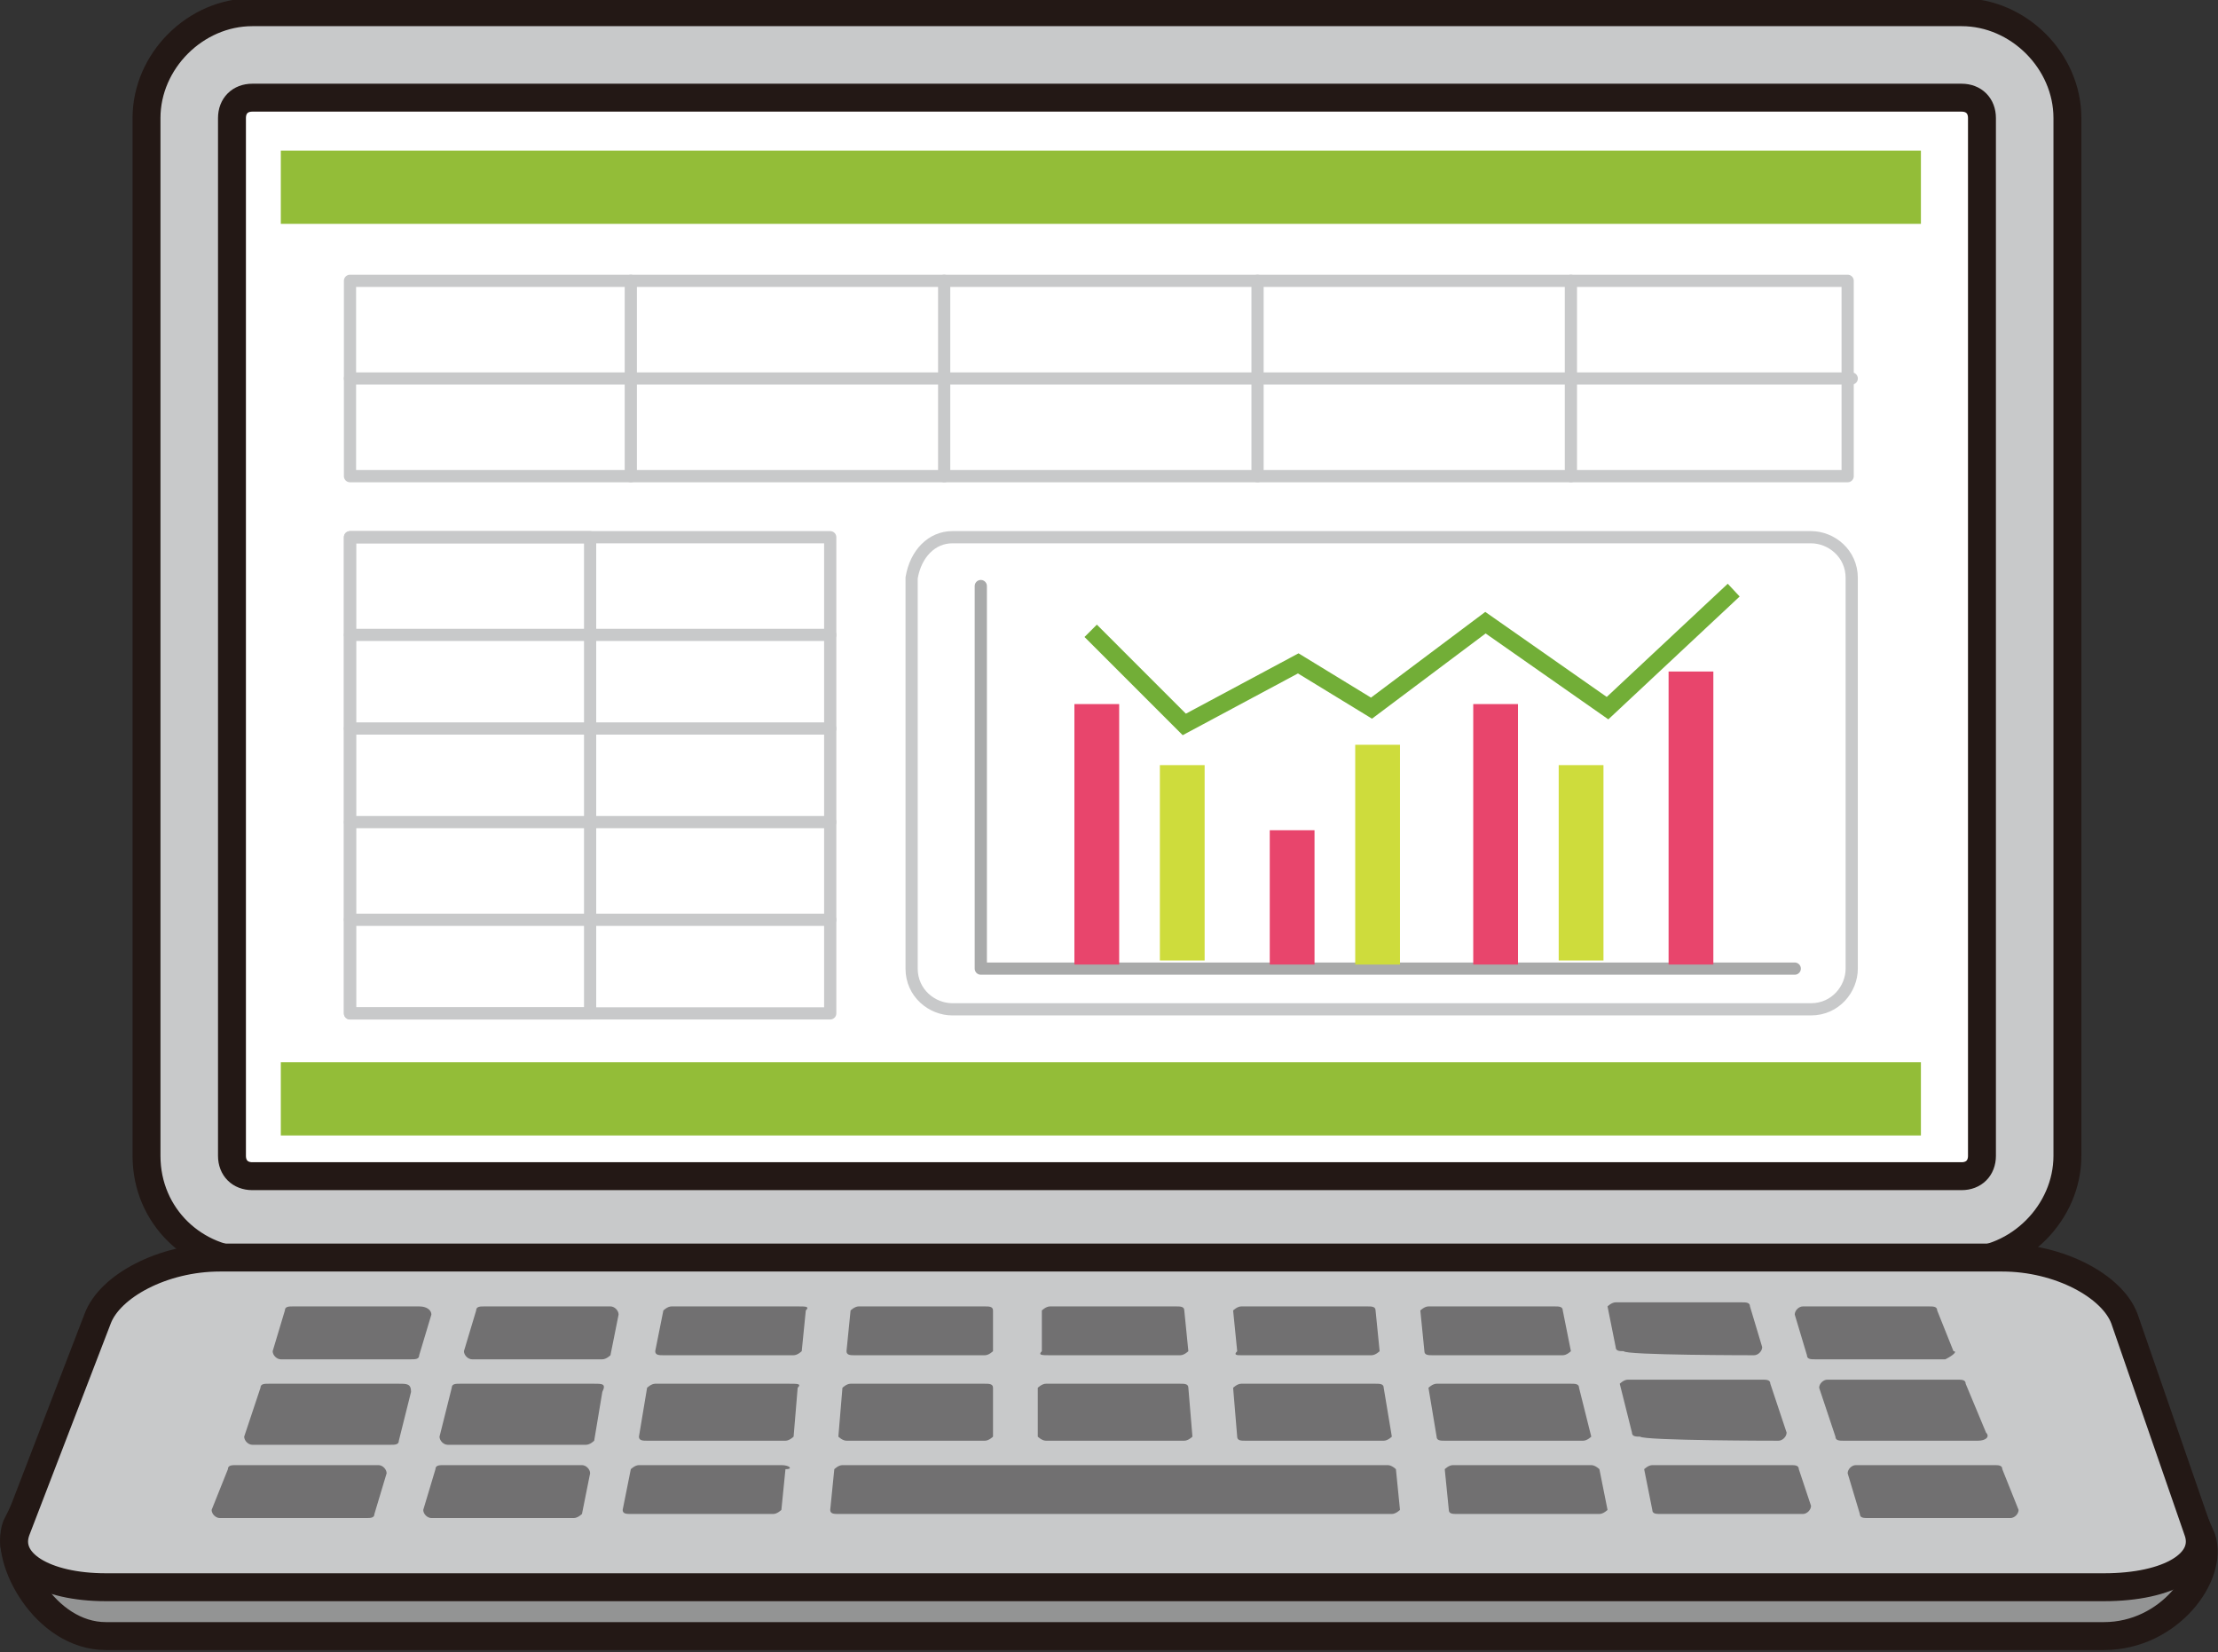 <?xml version="1.0" encoding="utf-8"?>
<!-- Generator: Adobe Illustrator 28.3.0, SVG Export Plug-In . SVG Version: 6.00 Build 0)  -->
<svg version="1.1" id="_レイヤー_2" xmlns="http://www.w3.org/2000/svg" xmlns:xlink="http://www.w3.org/1999/xlink" x="0px"
	 y="0px" viewBox="0 0 54.5 40.6" style="enable-background:new 0 0 54.5 40.6;" xml:space="preserve">
<rect x="0" y="0" width="54.5" height="40.6" fill="#333333" stroke="none"/>
<style type="text/css">
	.st0{clip-path:url(#SVGID_00000145054621508776868270000010360683506059159720_);}
	.st1{fill:#C8C9CA;stroke:#231815;stroke-width:0.686;stroke-linecap:round;stroke-linejoin:round;}
	.st2{fill:#FFFFFF;stroke:#231815;stroke-width:0.686;stroke-linecap:round;stroke-linejoin:round;}
	.st3{fill:#939494;stroke:#231815;stroke-width:0.686;stroke-linecap:round;stroke-linejoin:round;}
	.st4{fill:#717071;}
	.st5{fill:#93BD38;}
	.st6{fill:none;stroke:#C8C9CA;stroke-width:0.3;stroke-linecap:round;stroke-linejoin:round;}
	.st7{fill:none;stroke:#A9AAAA;stroke-width:0.3;stroke-linecap:round;stroke-linejoin:round;}
	.st8{fill:#E8456C;}
	.st9{fill:#CEDC3C;}
	.st10{fill:none;stroke:#72AE37;stroke-width:0.429;stroke-miterlimit:10;}
</style>
<g id="illust">
	<g>
		<defs>
			<rect id="SVGID_1_" x="-3.7" y="-10.7" width="61.9" height="61.9"/>
		</defs>
		<clipPath id="SVGID_00000029727152361925871210000010254120695082741684_">
			<use xlink:href="#SVGID_1_"  style="overflow:visible;"/>
		</clipPath>
		<g style="clip-path:url(#SVGID_00000029727152361925871210000010254120695082741684_);">
			<g>
				<g>
					<path class="st1" d="M6.2,31h42c1.4,0,2.6-1.2,2.6-2.6V2.9c0-1.4-1.2-2.6-2.6-2.6h-42c-1.4,0-2.6,1.2-2.6,2.6v25.5
						C3.6,29.9,4.8,31,6.2,31z"/>
					<path class="st2" d="M6.2,28.9c-0.3,0-0.5-0.2-0.5-0.5V2.9c0-0.3,0.2-0.5,0.5-0.5h42c0.3,0,0.5,0.2,0.5,0.5v25.5
						c0,0.3-0.2,0.5-0.5,0.5H6.2z"/>
					<path class="st3" d="M54.1,37.8l-1.9-4.3c-0.3-0.8-1.6-1.5-3-1.5H5.4c-1.4,0-2.7,0.7-3,1.5l-2,4c-0.3,0.8,0.7,2.7,2.2,2.7h49.1
						C53.3,40.2,54.4,38.7,54.1,37.8z"/>
					<path class="st1" d="M54,37.6l-1.8-5.2c-0.3-0.8-1.6-1.5-3-1.5H5.4c-1.4,0-2.7,0.7-3,1.5l-2,5.2C0.1,38.4,1.1,39,2.6,39h49.1
						C53.3,39,54.3,38.4,54,37.6L54,37.6z"/>
					<g>
						<path class="st4" d="M9.8,34H6.6c-0.1,0-0.2,0-0.2,0.1l-0.4,1.2c0,0.1,0.1,0.2,0.2,0.2h3.4c0.1,0,0.2,0,0.2-0.1l0.3-1.2
							C10.1,34,10,34,9.8,34z"/>
						<path class="st4" d="M9.3,36H5.8c-0.1,0-0.2,0-0.2,0.1l-0.4,1c0,0.1,0.1,0.2,0.2,0.2H9c0.1,0,0.2,0,0.2-0.1l0.3-1
							C9.5,36.1,9.4,36,9.3,36L9.3,36z"/>
						<path class="st4" d="M14.3,36h-3.4c-0.1,0-0.2,0-0.2,0.1l-0.3,1c0,0.1,0.1,0.2,0.2,0.2h3.5c0.1,0,0.2-0.1,0.2-0.1l0.2-1
							C14.5,36.1,14.4,36,14.3,36z"/>
						<path class="st4" d="M14.6,34h-3.3c-0.1,0-0.2,0-0.2,0.1l-0.3,1.2c0,0.1,0.1,0.2,0.2,0.2h3.4c0.1,0,0.2-0.1,0.2-0.1l0.2-1.2
							C14.9,34,14.8,34,14.6,34z"/>
						<path class="st4" d="M20.8,35.4h3.4c0.1,0,0.2-0.1,0.2-0.1l0-1.2c0-0.1-0.1-0.1-0.2-0.1h-3.3c-0.1,0-0.2,0.1-0.2,0.1l-0.1,1.2
							C20.6,35.3,20.7,35.4,20.8,35.4L20.8,35.4z"/>
						<path class="st4" d="M10.3,32.1H7.2c-0.1,0-0.2,0-0.2,0.1l-0.3,1c0,0.1,0.1,0.2,0.2,0.2h3.2c0.1,0,0.2,0,0.2-0.1l0.3-1
							C10.6,32.2,10.5,32.1,10.3,32.1L10.3,32.1z"/>
						<path class="st4" d="M15,32.1h-3.1c-0.1,0-0.2,0-0.2,0.1l-0.3,1c0,0.1,0.1,0.2,0.2,0.2h3.2c0.1,0,0.2-0.1,0.2-0.1l0.2-1
							C15.2,32.2,15.1,32.1,15,32.1L15,32.1z"/>
						<path class="st4" d="M30.5,34c-0.1,0-0.2,0.1-0.2,0.1l0.1,1.2c0,0.1,0.1,0.1,0.2,0.1H34c0.1,0,0.2-0.1,0.2-0.1L34,34.1
							c0-0.1-0.1-0.1-0.2-0.1C33.8,34,30.5,34,30.5,34z"/>
						<path class="st4" d="M30.5,33.3h3.2c0.1,0,0.2-0.1,0.2-0.1l-0.1-1c0-0.1-0.1-0.1-0.2-0.1h-3.1c-0.1,0-0.2,0.1-0.2,0.1l0.1,1
							C30.3,33.3,30.4,33.3,30.5,33.3z"/>
						<path class="st4" d="M21,33.3h3.2c0.1,0,0.2-0.1,0.2-0.1l0-1c0-0.1-0.1-0.1-0.2-0.1h-3.1c-0.1,0-0.2,0.1-0.2,0.1l-0.1,1
							C20.8,33.3,20.9,33.3,21,33.3L21,33.3z"/>
						<path class="st4" d="M25.7,35.4h3.4c0.1,0,0.2-0.1,0.2-0.1l-0.1-1.2c0-0.1-0.1-0.1-0.2-0.1h-3.3c-0.1,0-0.2,0.1-0.2,0.1l0,1.2
							C25.5,35.3,25.6,35.4,25.7,35.4z"/>
						<path class="st4" d="M25.8,33.3H29c0.1,0,0.2-0.1,0.2-0.1l-0.1-1c0-0.1-0.1-0.1-0.2-0.1h-3.1c-0.1,0-0.2,0.1-0.2,0.1l0,1
							C25.5,33.3,25.6,33.3,25.8,33.3z"/>
						<path class="st4" d="M43.7,35.4c0.1,0,0.2-0.1,0.2-0.2l-0.4-1.2c0-0.1-0.1-0.1-0.2-0.1h-3.3c-0.1,0-0.2,0.1-0.2,0.1l0.3,1.2
							c0,0.1,0.1,0.1,0.2,0.1C40.4,35.4,43.7,35.4,43.7,35.4z"/>
						<path class="st4" d="M48,33.2l-0.4-1c0-0.1-0.1-0.1-0.2-0.1h-3.1c-0.1,0-0.2,0.1-0.2,0.2l0.3,1c0,0.1,0.1,0.1,0.2,0.1h3.2
							C48,33.3,48.1,33.2,48,33.2z"/>
						<path class="st4" d="M44.2,36.1c0-0.1-0.1-0.1-0.2-0.1h-3.4c-0.1,0-0.2,0.1-0.2,0.1l0.2,1c0,0.1,0.1,0.1,0.2,0.1h3.5
							c0.1,0,0.2-0.1,0.2-0.2L44.2,36.1L44.2,36.1z"/>
						<path class="st4" d="M43.1,33.3c0.1,0,0.2-0.1,0.2-0.2l-0.3-1c0-0.1-0.1-0.1-0.2-0.1h-3.1c-0.1,0-0.2,0.1-0.2,0.1l0.2,1
							c0,0.1,0.1,0.1,0.2,0.1C39.9,33.3,43.1,33.3,43.1,33.3z"/>
						<path class="st4" d="M48.8,35.2l-0.5-1.2c0-0.1-0.1-0.1-0.2-0.1h-3.2c-0.1,0-0.2,0.1-0.2,0.2l0.4,1.2c0,0.1,0.1,0.1,0.2,0.1
							h3.3C48.8,35.4,48.9,35.3,48.8,35.2L48.8,35.2z"/>
						<path class="st4" d="M39.1,36h-3.4c-0.1,0-0.2,0.1-0.2,0.1l0.1,1c0,0.1,0.1,0.1,0.2,0.1h3.5c0.1,0,0.2-0.1,0.2-0.1l-0.2-1
							C39.3,36.1,39.2,36,39.1,36z"/>
						<path class="st4" d="M49.6,37.1l-0.4-1c0-0.1-0.1-0.1-0.2-0.1h-3.4c-0.1,0-0.2,0.1-0.2,0.2l0.3,1c0,0.1,0.1,0.1,0.2,0.1h3.5
							C49.5,37.3,49.6,37.2,49.6,37.1z"/>
						<path class="st4" d="M38.9,35.4c0.1,0,0.2-0.1,0.2-0.1l-0.3-1.2c0-0.1-0.1-0.1-0.2-0.1h-3.3c-0.1,0-0.2,0.1-0.2,0.1l0.2,1.2
							c0,0.1,0.1,0.1,0.2,0.1C35.5,35.4,38.9,35.4,38.9,35.4z"/>
						<path class="st4" d="M19.4,34h-3.3c-0.1,0-0.2,0.1-0.2,0.1l-0.2,1.2c0,0.1,0.1,0.1,0.2,0.1h3.4c0.1,0,0.2-0.1,0.2-0.1l0.1-1.2
							C19.7,34,19.6,34,19.4,34z"/>
						<path class="st4" d="M19.6,32.1h-3.1c-0.1,0-0.2,0.1-0.2,0.1l-0.2,1c0,0.1,0.1,0.1,0.2,0.1h3.2c0.1,0,0.2-0.1,0.2-0.1l0.1-1
							C19.9,32.1,19.8,32.1,19.6,32.1z"/>
						<path class="st4" d="M38.4,33.3c0.1,0,0.2-0.1,0.2-0.1l-0.2-1c0-0.1-0.1-0.1-0.2-0.1h-3.1c-0.1,0-0.2,0.1-0.2,0.1l0.1,1
							c0,0.1,0.1,0.1,0.2,0.1C35.2,33.3,38.4,33.3,38.4,33.3z"/>
						<path class="st4" d="M34.1,36H20.7c-0.1,0-0.2,0.1-0.2,0.1l-0.1,1c0,0.1,0.1,0.1,0.2,0.1h13.6c0.1,0,0.2-0.1,0.2-0.1l-0.1-1
							C34.3,36.1,34.2,36,34.1,36L34.1,36z"/>
						<path class="st4" d="M19.2,36h-3.5c-0.1,0-0.2,0.1-0.2,0.1l-0.2,1c0,0.1,0.1,0.1,0.2,0.1h3.5c0.1,0,0.2-0.1,0.2-0.1l0.1-1
							C19.5,36.1,19.4,36,19.2,36z"/>
					</g>
				</g>
				<g>
					<g>
						<rect x="6.9" y="3.7" class="st5" width="40.3" height="1.8"/>
						<rect x="6.9" y="26.1" class="st5" width="40.3" height="1.8"/>
						<g>
							<g>
								<rect x="8.6" y="6.9" class="st6" width="36.8" height="4.8"/>
								<g>
									<line class="st6" x1="23.2" y1="11.7" x2="23.2" y2="6.9"/>
									<line class="st6" x1="30.9" y1="11.7" x2="30.9" y2="6.9"/>
									<line class="st6" x1="15.5" y1="11.7" x2="15.5" y2="6.9"/>
									<line class="st6" x1="38.6" y1="11.7" x2="38.6" y2="6.9"/>
								</g>
								<line class="st6" x1="8.6" y1="9.3" x2="45.5" y2="9.3"/>
							</g>
							<g>
								<rect x="8.6" y="13.2" class="st6" width="11.8" height="11.7"/>
								<g>
									<path class="st6" d="M8.6,15.6c0,0,11.8,0,11.8,0"/>
									<path class="st6" d="M8.6,17.9c0,0,11.8,0,11.8,0"/>
									<path class="st6" d="M8.6,20.2c0,0,11.8,0,11.8,0"/>
									<path class="st6" d="M8.6,22.6c0,0,11.8,0,11.8,0"/>
								</g>
								<rect x="8.6" y="13.2" class="st6" width="5.9" height="11.7"/>
							</g>
							<path class="st6" d="M23.4,13.2h21.1c0.5,0,1,0.4,1,1v9.6c0,0.5-0.4,1-1,1H23.4c-0.5,0-1-0.4-1-1v-9.6
								C22.5,13.6,22.9,13.2,23.4,13.2z"/>
						</g>
					</g>
					<polyline class="st7" points="44.1,23.8 24.1,23.8 24.1,14.4 					"/>
					<rect x="26.4" y="17.3" class="st8" width="1.1" height="6.4"/>
					<rect x="28.5" y="18.8" class="st9" width="1.1" height="4.8"/>
					<rect x="31.2" y="20.4" class="st8" width="1.1" height="3.3"/>
					<rect x="33.3" y="18.3" class="st9" width="1.1" height="5.4"/>
					<rect x="36.2" y="17.3" class="st8" width="1.1" height="6.4"/>
					<rect x="38.3" y="18.8" class="st9" width="1.1" height="4.8"/>
					<rect x="41" y="16.5" class="st8" width="1.1" height="7.2"/>
					<polyline class="st10" points="26.8,15.5 29.1,17.8 31.9,16.3 33.7,17.4 36.5,15.3 39.5,17.4 42.6,14.5 					"/>
				</g>
			</g>
		</g>
	</g>
</g>
</svg>
